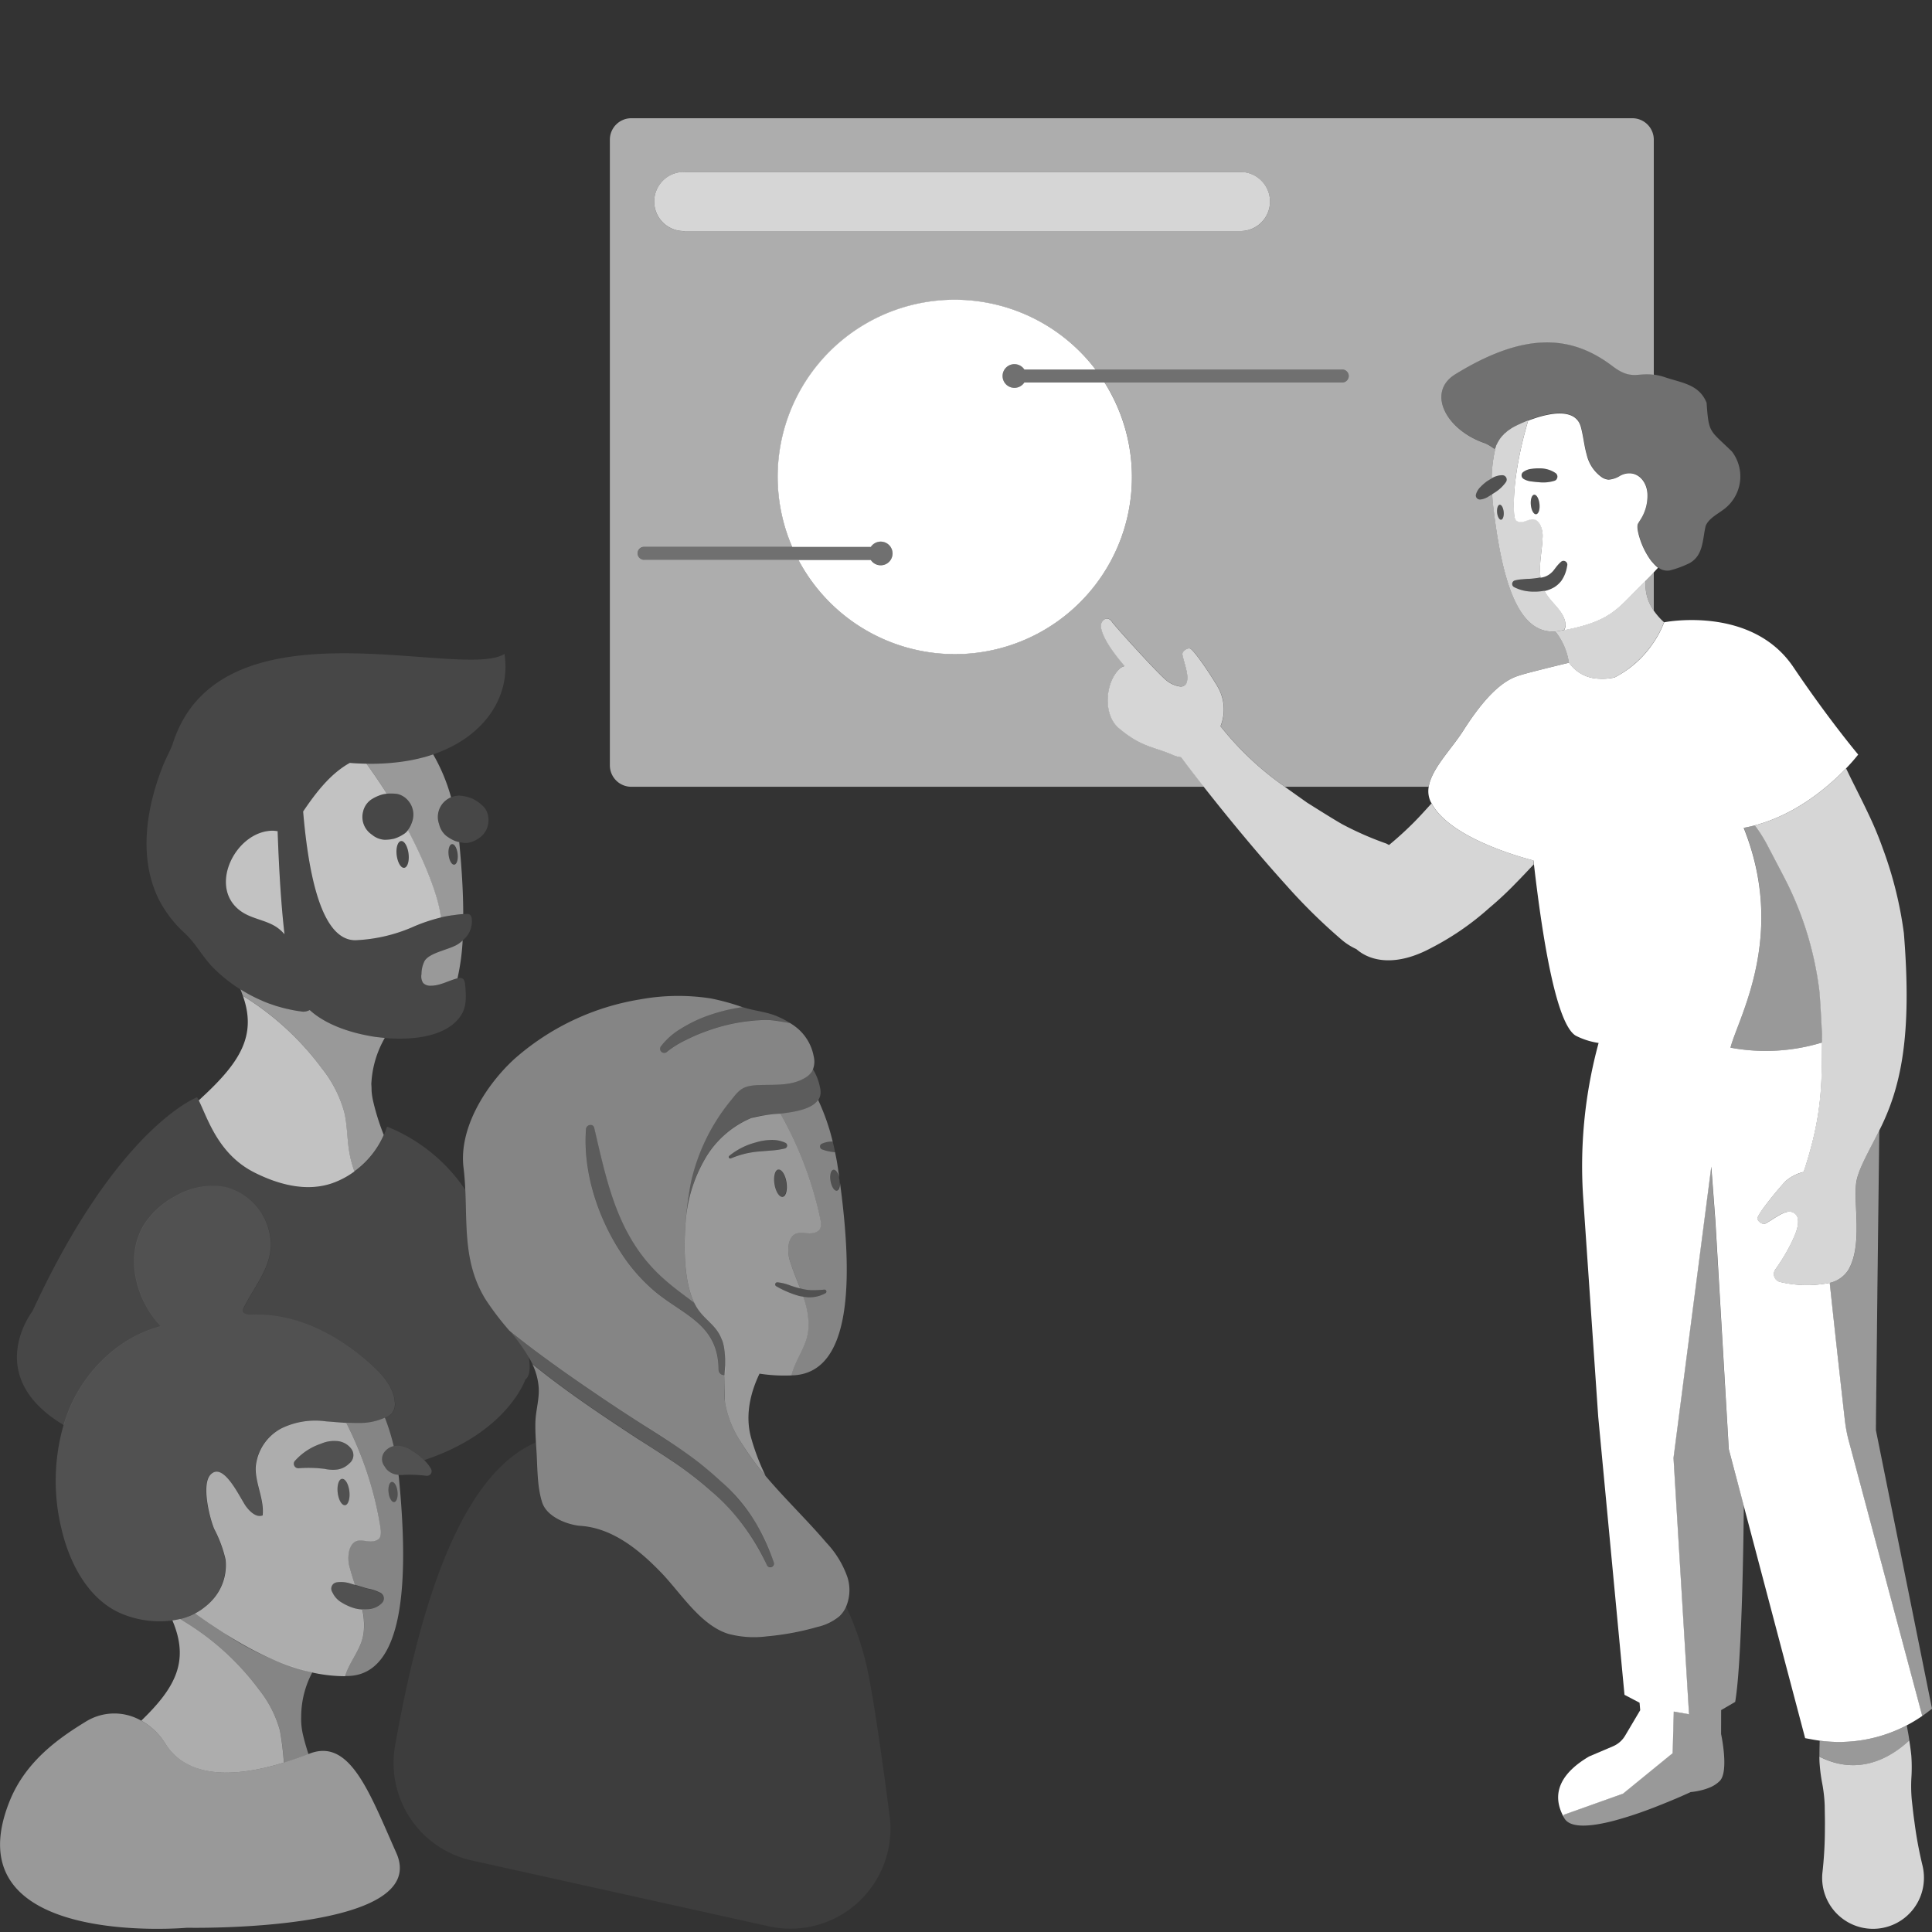 <svg viewBox="0 0 300 300" xmlns="http://www.w3.org/2000/svg"><rect x="0" y="0" width="300" height="300" fill="#333333" stroke="none"/><g fill="#fff"><path d="m 54.32 118.46 c .89 .08 1.75 .11 2.6 .13 a 29.95 29.95 0 0 0 10.34 -1.45 c .04 -.01 .08 -.03 .12 -.04 8.06 -2.81 11.97 -9.15 10.95 -15.56 -6.61 4.21 -44.34 -9.17 -51.56 14.11 -.44 1.1 -1.03 2.15 -1.47 3.26 -2.58 6.5 -3.86 14.33 -.6 20.83 a 18.68 18.68 0 0 0 4.06 5.23 c 1.69 1.59 2.7 3.63 4.36 5.31 a 23.7 23.7 0 0 0 4.22 3.36 l .01 .01 a 23.23 23.23 0 0 0 9.36 3.41 1.99 1.99 0 0 0 1.39 -.21 c 2.46 2.25 6.15 3.44 9.18 4 .74 .14 1.58 .25 2.48 .33 h .01 c 4.24 .37 9.78 -.14 11.91 -3.67 .81 -1.34 .69 -3.03 .55 -4.59 -.04 -.39 -.12 -.85 -.48 -1.01 a .88 .88 0 0 0 -.54 -.02 c -.05 .01 -.1 .01 -.15 .03 h -.02 c -1.41 .36 -2.73 1.19 -4.19 1.15 a 1.5 1.5 0 0 1 -1.15 -.43 1.88 1.88 0 0 1 -.25 -1.37 4.56 4.56 0 0 1 .48 -2.04 c .82 -1.36 3.92 -1.75 5.24 -2.64 a 5.71 5.71 0 0 0 .66 -.53 c .05 -.05 .1 -.1 .15 -.16 a 3.73 3.73 0 0 0 1.26 -3.35 .83 .83 0 0 0 -.29 -.53 .97 .97 0 0 0 -.61 -.09 c -.09 .01 -.17 .01 -.26 .02 l -.14 .01 a 22.84 22.84 0 0 0 -3.5 .53 27.02 27.02 0 0 0 -3.98 1.31 24.96 24.96 0 0 1 -9.28 2.2 c -4.28 0 -6.98 -6.68 -8.11 -19.99 2.27 -3.37 4.46 -5.98 7.25 -7.55 z m -11.95 10.53 a 6.35 6.35 0 0 1 .69 .07 l .06 -.04 q .35 9.78 1.07 16.05 a 6.4 6.4 0 0 0 -1.21 -1.09 c -1.64 -1.11 -3.77 -1.29 -5.41 -2.38 -5.48 -3.65 -1.02 -12.61 4.8 -12.61 z" opacity=".1"/><path d="m 65.93 149.22 a 4.56 4.56 0 0 0 -.48 2.04 1.88 1.88 0 0 0 .25 1.37 1.5 1.5 0 0 0 1.15 .43 c 1.46 .03 2.78 -.79 4.19 -1.15 a 35.03 35.03 0 0 0 .8 -5.87 5.71 5.71 0 0 1 -.66 .53 c -1.33 .9 -4.43 1.3 -5.25 2.65 z" opacity=".5"/><path d="m 192.74 26.71 h -86.29 a 4.59 4.59 0 1 0 -.14 9.17 q .07 0 .14 0 h 86.3 a 4.59 4.59 0 0 0 .14 -9.17 c -.05 0 -.09 0 -.14 0 z" opacity=".8"/><path d="m 62.29 130.6 c -.51 .06 -.81 1.04 -.68 2.18 s .65 2.03 1.16 1.97 .81 -1.04 .68 -2.18 -.66 -2.03 -1.16 -1.97 z" opacity=".1"/><path d="m 68.36 141.77 c -.48 -2.98 -2.33 -7.76 -5.01 -12.86 -.02 .02 -.03 .04 -.05 .06 a 2.19 2.19 0 0 1 -.67 .59 5.64 5.64 0 0 1 -1.39 .66 6.26 6.26 0 0 1 -1.51 .18 3.32 3.32 0 0 1 -1.91 -.74 l -.19 -.14 a 3.29 3.29 0 0 1 -1.25 -3.49 3.11 3.11 0 0 1 1.3 -1.9 6.37 6.37 0 0 1 1.76 -.78 4.33 4.33 0 0 1 .63 -.1 c -1 -1.59 -2.06 -3.15 -3.16 -4.66 h .01 c -.85 -.02 -1.71 -.05 -2.6 -.13 -2.8 1.56 -4.98 4.18 -7.25 7.55 1.13 13.31 3.83 19.99 8.11 19.99 a 24.96 24.96 0 0 0 9.29 -2.22 27.02 27.02 0 0 1 3.98 -1.31 c -.02 -.26 -.06 -.51 -.09 -.7 z m -5.6 -7.02 c -.51 .06 -1.02 -.83 -1.16 -1.97 s .17 -2.12 .68 -2.18 1.02 .83 1.16 1.97 -.17 2.13 -.67 2.18 z" opacity=".7"/><path d="m 75.55 125.95 a 2.47 2.47 0 0 0 -.62 -.84 5.87 5.87 0 0 0 -1.59 -1.1 6.42 6.42 0 0 0 -1.87 -.46 3.04 3.04 0 0 0 -1.42 .26 3.61 3.61 0 0 0 -.77 .45 3.29 3.29 0 0 0 -1.15 3.53 l .06 .22 a 3.32 3.32 0 0 0 1.05 1.76 6.24 6.24 0 0 0 1.3 .78 3.99 3.99 0 0 0 .76 .22 c .24 .05 .48 .08 .73 .11 a 2.19 2.19 0 0 0 .89 -.06 3.79 3.79 0 0 0 1.18 -.5 l .17 -.1 a 3.32 3.32 0 0 0 1.58 -2.93 3.15 3.15 0 0 0 -.3 -1.34 z" opacity=".1"/><path d="m 43.06 129.06 a 6.35 6.35 0 0 0 -.69 -.07 c -5.82 0 -10.28 8.96 -4.81 12.61 1.65 1.1 3.77 1.28 5.41 2.38 a 6.4 6.4 0 0 1 1.21 1.09 q -.73 -6.27 -1.07 -16.05 z" opacity=".7"/><path d="m 61.3 217.74 c -.17 -2.31 -1.85 -4.21 -3.56 -5.77 -5.1 -4.66 -11.72 -8.15 -18.62 -7.81 -.59 .03 -1.4 -.11 -1.4 -.69 a 1.06 1.06 0 0 1 .15 -.46 c 2.23 -4.39 5.55 -7.62 3.57 -12.95 a 9.2 9.2 0 0 0 -6.58 -5.78 11.38 11.38 0 0 0 -7.62 1.45 12.9 12.9 0 0 0 -4.88 4.44 c -3 4.88 -1.34 11.6 2.59 15.76 -6.26 1.63 -11.41 6.54 -14.03 12.46 a 25.32 25.32 0 0 0 -1.05 2.89 31.4 31.4 0 0 0 -.32 16.13 c 1.31 5.62 4.42 11.37 9.83 13.36 a 15.27 15.27 0 0 0 7.36 .86 11.97 11.97 0 0 0 1.2 -.23 10.42 10.42 0 0 0 2.3 -.86 c .27 -.14 .54 -.3 .79 -.47 .19 -.12 .37 -.27 .56 -.4 a 9.01 9.01 0 0 0 1.12 -.98 8.03 8.03 0 0 0 2.28 -6.51 19.58 19.58 0 0 0 -1.77 -4.77 c -.69 -1.62 -2.04 -6.93 -.55 -8.45 2.04 -2.08 4.63 3.85 5.53 5.02 .62 .82 1.58 1.7 2.54 1.33 .25 -2.17 -.79 -4.29 -1.02 -6.45 a 7.21 7.21 0 0 1 -.05 -1.08 7.52 7.52 0 0 1 4.04 -6.01 12.03 12.03 0 0 1 6.88 -1.06 c 1.05 .07 2.1 .18 3.15 .25 a 12.15 12.15 0 0 0 6 -.79 .91 .91 0 0 1 .1 -.04 1 1 0 0 0 .13 -.05 2.5 2.5 0 0 0 .97 -.75 2.41 2.41 0 0 0 .36 -1.59 z" opacity=".15"/><path d="m 208.33 57.38 h -49.27 a 1.84 1.84 0 1 0 0 2.01 h 49.28 a 1.01 1.01 0 1 0 0 -2.01 z" opacity=".3"/><path d="m 171.52 59.39 h -12.46 a 1.84 1.84 0 1 1 0 -2.01 h 11.06 a 27.49 27.49 0 0 0 -47.11 27.55 h 12.21 a 1.84 1.84 0 1 1 0 2.02 h -11.24 a 27.49 27.49 0 0 0 48.59 -25.73 q -.49 -.93 -1.05 -1.82 z"/><path d="m 136.76 84.09 a 1.83 1.83 0 0 0 -1.54 .83 h -35.21 a 1.01 1.01 0 0 0 0 2.02 h 35.22 a 1.84 1.84 0 1 0 1.54 -2.85 z" opacity=".3"/><path d="m 243.06 96.66 c -.32 -1.91 -2.23 -3.1 -3.17 -4.79 -.03 -.05 -.04 -.09 -.07 -.14 a 8.64 8.64 0 0 1 -2.38 .11 6.31 6.31 0 0 1 -2.33 -.67 .56 .56 0 0 1 .13 -1.04 l .03 -.01 a 6.26 6.26 0 0 1 1.14 -.17 c .37 -.04 .73 -.06 1.09 -.07 a 13.05 13.05 0 0 0 1.72 -.22 10.64 10.64 0 0 1 -.07 -1.91 c .07 -1.41 .33 -2.8 .38 -4.22 a 3.87 3.87 0 0 0 -.42 -2.18 c -1.1 -1.77 -2.22 .17 -3.52 -.46 -.43 -.21 -.47 -.97 -.49 -1.37 -.21 -4.17 .8 -9.52 2.2 -14.25 -.18 .07 -.36 .14 -.53 .21 l -.04 .02 c -.16 .07 -.31 .13 -.45 .19 l -.12 .06 c -.11 .05 -.22 .1 -.33 .15 -.15 .07 -.29 .14 -.41 .2 -.26 .13 -.5 .26 -.71 .39 -.09 .05 -.15 .11 -.23 .16 -.12 .08 -.25 .16 -.35 .24 -.08 .06 -.15 .12 -.22 .19 s -.18 .14 -.26 .21 -.13 .13 -.19 .2 -.14 .14 -.2 .2 a 2.59 2.59 0 0 0 -.17 .21 c -.06 .07 -.1 .13 -.15 .19 -.06 .08 -.1 .16 -.15 .23 -.03 .05 -.07 .11 -.1 .16 -.05 .09 -.1 .17 -.14 .25 -.02 .05 -.05 .09 -.07 .14 -.06 .12 -.12 .23 -.17 .35 l -.01 .02 a 21.93 21.93 0 0 0 -.67 4.75 v .28 a 3.25 3.25 0 0 1 1.67 -.48 .68 .68 0 0 1 .66 .69 .66 .66 0 0 1 -.09 .33 l -.01 .02 a 5.93 5.93 0 0 1 -1.77 1.66 c -.13 .09 -.26 .17 -.39 .25 .03 .43 .05 .85 .1 1.3 1.3 11.48 3.69 20.46 9.72 20.01 .2 -.02 .41 -.04 .62 -.08 .24 -.04 .46 -.09 .68 -.13 a .73 .73 0 0 0 .11 -.14 1.58 1.58 0 0 0 .13 -1.04 z m -9.97 -15.96 c -.28 .03 -.56 -.47 -.62 -1.11 s .12 -1.18 .4 -1.21 .56 .47 .62 1.11 -.12 1.19 -.4 1.21 z" opacity=".8"/><path d="m 232.86 78.39 c -.28 .03 -.46 .57 -.4 1.21 s .34 1.14 .62 1.11 .46 -.57 .4 -1.21 -.33 -1.14 -.62 -1.11 z" opacity=".15"/><path d="m 256.8 87.55 c -.11 -.12 -.21 -.24 -.32 -.36 l -.01 -.01 q -.15 -.19 -.3 -.4 a 12.14 12.14 0 0 1 -1.54 -3.16 l -.03 -.1 c -.03 -.1 -.06 -.2 -.09 -.31 -.02 -.06 -.03 -.11 -.05 -.16 -.02 -.09 -.04 -.17 -.06 -.25 -.01 -.06 -.03 -.13 -.04 -.19 s -.03 -.14 -.04 -.2 -.02 -.13 -.03 -.19 -.02 -.11 -.02 -.16 -.01 -.13 -.01 -.18 v -.12 c 0 -.06 .01 -.11 .01 -.17 a .27 .27 0 0 1 .01 -.08 .64 .64 0 0 1 .06 -.18 q .14 -.25 .3 -.5 a 6.85 6.85 0 0 0 1.17 -4.22 c -.16 -2.23 -1.99 -3.86 -4.18 -2.77 a 3.93 3.93 0 0 1 -1.85 .64 2.22 2.22 0 0 1 -1.03 -.36 5.9 5.9 0 0 1 -2.37 -3.54 c -.4 -1.4 -.52 -2.86 -.9 -4.26 a 3.23 3.23 0 0 0 -.2 -.55 c -1.08 -2.25 -4.48 -1.67 -7.14 -.76 -.29 .1 -.58 .2 -.85 .31 -1.4 4.73 -2.41 10.08 -2.2 14.25 .02 .4 .06 1.16 .49 1.37 1.3 .63 2.42 -1.3 3.52 .46 a 3.87 3.87 0 0 1 .42 2.18 c -.05 1.41 -.31 2.81 -.38 4.22 a 10.64 10.64 0 0 0 .07 1.91 c .09 -.02 .19 -.03 .27 -.05 a 2.9 2.9 0 0 0 1.44 -.75 c .42 -.35 .72 -1.01 1.47 -1.67 a .59 .59 0 0 1 .97 .57 l -.03 .13 a 5.3 5.3 0 0 1 -.89 2.25 4.19 4.19 0 0 1 -1.11 1 5.48 5.48 0 0 1 -1.32 .54 c -.06 .02 -.13 .02 -.19 .03 l .07 .14 c .94 1.7 2.85 2.88 3.17 4.79 a 1.59 1.59 0 0 1 -.12 1.04 .73 .73 0 0 1 -.11 .14 c 7.01 -1.33 8.24 -3.2 11.53 -6.52 .39 -.39 .77 -.77 1.16 -1.16 q .65 -.65 1.29 -1.33 l .65 -.7 a 4.67 4.67 0 0 1 -.66 -.61 z m -18.27 -7.7 c -.37 .04 -.74 -.61 -.82 -1.45 s .15 -1.55 .52 -1.58 .73 .61 .82 1.45 -.15 1.54 -.52 1.58 z m 3.17 -5.41 a .68 .68 0 0 1 -.28 .2 l -.02 .01 a 5.93 5.93 0 0 1 -2.42 .23 c -.39 -.02 -.78 -.07 -1.18 -.12 a 2.96 2.96 0 0 1 -1.21 -.39 l -.01 -.01 a .64 .64 0 0 1 -.07 -1.05 2.57 2.57 0 0 1 1.26 -.5 7.64 7.64 0 0 1 1.3 -.08 4.3 4.3 0 0 1 2.51 .75 .68 .68 0 0 1 .11 .95 z"/><path d="m 238.24 76.81 c -.37 .04 -.6 .74 -.52 1.58 s .45 1.49 .82 1.45 .6 -.74 .52 -1.58 -.45 -1.48 -.82 -1.45 z" opacity=".15"/><path d="m 239.09 72.74 a 7.74 7.74 0 0 0 -1.3 .08 2.57 2.57 0 0 0 -1.26 .5 .64 .64 0 0 0 .07 1.05 l .01 .01 a 2.96 2.96 0 0 0 1.21 .39 c .39 .05 .79 .09 1.18 .12 a 5.93 5.93 0 0 0 2.42 -.23 l .02 -.01 a .68 .68 0 0 0 .17 -1.15 4.3 4.3 0 0 0 -2.52 -.76 z" opacity=".15"/><path d="m 233.31 73.79 a 3.25 3.25 0 0 0 -1.67 .48 l -.01 .01 c -.26 .14 -.52 .3 -.76 .46 a 7.66 7.66 0 0 0 -.98 .86 2.57 2.57 0 0 0 -.69 1.17 .65 .65 0 0 0 -.02 .23 .64 .64 0 0 0 .71 .55 h .02 a 2.99 2.99 0 0 0 1.2 -.44 c .2 -.12 .39 -.25 .59 -.37 l .02 -.01 c .13 -.08 .27 -.16 .39 -.25 a 5.93 5.93 0 0 0 1.77 -1.66 l .01 -.02 a .66 .66 0 0 0 .09 -.33 .68 .68 0 0 0 -.66 -.69 z" opacity=".15"/><path d="m 243.23 87.25 a .6 .6 0 0 0 -.84 -.05 c -.75 .66 -1.05 1.32 -1.47 1.67 a 2.9 2.9 0 0 1 -1.44 .75 c -.08 .02 -.18 .03 -.27 .05 a 13.05 13.05 0 0 1 -1.72 .22 c -.36 .01 -.72 .03 -1.09 .07 a 6.26 6.26 0 0 0 -1.14 .17 l -.03 .01 a .56 .56 0 0 0 -.13 1.04 6.31 6.31 0 0 0 2.33 .67 8.64 8.64 0 0 0 2.38 -.11 c .06 -.01 .13 -.02 .19 -.03 a 5.5 5.5 0 0 0 1.32 -.54 4.19 4.19 0 0 0 1.11 -1 5.3 5.3 0 0 0 .89 -2.25 l .03 -.13 a .6 .6 0 0 0 -.12 -.54 z" opacity=".15"/><path d="m 298.52 289.66 a 62.26 62.26 0 0 1 -1.25 -6.78 c -.17 -1.13 -.28 -2.27 -.41 -3.4 a 23.58 23.58 0 0 1 -.06 -3.42 25.62 25.62 0 0 0 -.01 -3.43 c -.08 -.79 -.19 -1.59 -.32 -2.38 -2.7 2.52 -7.73 5.68 -13.95 2.52 -.01 -.83 .01 -1.66 .03 -2.48 -.03 1.09 -.06 2.18 -.02 3.27 a 25.41 25.41 0 0 0 .43 3.4 23.39 23.39 0 0 1 .38 3.4 c .01 1.14 .05 2.28 .03 3.42 a 62.18 62.18 0 0 1 -.37 6.88 7.9 7.9 0 1 0 15.69 1.89 8.06 8.06 0 0 0 -.17 -2.89 z" opacity=".8"/><path d="m 296.48 270.25 c -.05 -.34 -.1 -.68 -.16 -1.02 -.08 -.44 -.16 -.88 -.24 -1.32 a 22.65 22.65 0 0 1 -13.52 2.37 c -.02 .83 -.04 1.66 -.03 2.48 6.22 3.18 11.25 .01 13.95 -2.51 z" opacity=".5"/><path d="m 268.63 225.75 l -.2 -.77 -.09 -1.6 -1.64 -27.75 -.36 -6.12 -.63 -8.38 -5.87 45.24 2.41 39.8 -2.37 -.42 -.17 6.46 -7.71 6.29 -9.23 3.29 -.01 .25 c .06 .1 .1 .21 .16 .31 .82 1.39 3.39 1.34 6.41 .68 .55 -.12 1.12 -.26 1.69 -.42 s 1.15 -.33 1.73 -.51 c 1.45 -.45 2.89 -.97 4.2 -1.48 s 2.5 -1 3.44 -1.4 c 1.31 -.56 2.14 -.95 2.14 -.95 a 9.82 9.82 0 0 0 1.05 -.15 c .21 -.04 .43 -.09 .67 -.15 a 8.89 8.89 0 0 0 1.12 -.36 4.79 4.79 0 0 0 1.69 -1.08 c 1.44 -1.52 .19 -7.27 .19 -7.27 l .01 -3.72 2.18 -1.27 c .21 -1.26 .4 -3.06 .55 -5.24 .04 -.55 .08 -1.11 .11 -1.7 .18 -2.95 .32 -6.42 .43 -10.08 .04 -1.47 .08 -2.96 .11 -4.47 .07 -3.01 .11 -6.06 .14 -8.98 z" opacity=".5"/><path d="m 25.68 270.76 c 2.18 3.48 7.16 6.4 18.4 2.93 a 47.71 47.71 0 0 0 -.61 -4.97 17.66 17.66 0 0 0 -3.24 -6.34 40.76 40.76 0 0 0 -11.1 -10.27 c -.38 -.24 -.77 -.48 -1.15 -.72 a 11.97 11.97 0 0 1 -1.21 .23 c 2.66 6.26 .55 10.37 -4.83 15.56 a 10.32 10.32 0 0 1 3.74 3.58 z" opacity=".6"/><path d="m 47.05 269.39 a 10.84 10.84 0 0 1 -.28 -2.9 14.62 14.62 0 0 1 1.72 -6.79 42.87 42.87 0 0 1 -13.51 -5.99 c -.06 -.04 -.12 -.08 -.17 -.11 -.72 -.45 -1.43 -.92 -2.15 -1.41 q -1.18 -.8 -2.37 -1.65 a 10.42 10.42 0 0 1 -2.3 .86 c .38 .24 .77 .48 1.15 .72 a 40.76 40.76 0 0 1 11.1 10.27 17.66 17.66 0 0 1 3.24 6.34 47.71 47.71 0 0 1 .61 4.97 c 1.2 -.37 2.46 -.8 3.81 -1.32 -.31 -.95 -.6 -1.93 -.85 -2.99 z" opacity=".4"/><path d="m 61.54 287.72 c -4.16 -9.34 -7.2 -17.88 -13.49 -15.41 -.06 .02 -.1 .04 -.16 .06 -1.35 .52 -2.61 .95 -3.81 1.32 -11.23 3.47 -16.21 .54 -18.4 -2.93 a 10.31 10.31 0 0 0 -3.74 -3.57 8.39 8.39 0 0 0 -8.58 .12 c -3.95 2.42 -9.26 5.99 -11.82 12.26 -9.39 23.1 27.51 19.77 27.51 19.77 s 38.01 .79 32.49 -11.62 z" opacity=".5"/><path d="m 291.29 222.08 v -.51 c 0 -.16 0 -.33 .01 -.54 v -.7 c .01 -.87 .02 -2.04 .04 -3.45 v -.36 c 0 -.2 0 -.4 .01 -.61 .01 -.66 .02 -1.36 .02 -2.09 .02 -1.52 .04 -3.21 .06 -5 .01 -.57 .01 -1.16 .02 -1.76 q .01 -.6 .01 -1.21 .02 -1.33 .03 -2.72 .02 -1.41 .03 -2.85 v -.02 c .02 -1.29 .03 -2.6 .05 -3.91 .01 -1.15 .03 -2.31 .04 -3.46 v -.1 q .02 -1.61 .04 -3.22 0 -.43 .01 -.86 c .06 -4.77 .11 -9.35 .16 -13.2 -1.72 3.41 -3.19 5.93 -3.54 7.91 -.57 3.22 1.05 9.83 -1.27 13.79 a 4.62 4.62 0 0 1 -2.9 2 c 1.03 9.74 2.36 21.43 2.36 21.43 a 22.71 22.71 0 0 0 .61 3.16 l 11.4 42.66 c .52 -.36 1.03 -.74 1.52 -1.14 z" opacity=".5"/><path d="m 268.71 162.68 a 29.94 29.94 0 0 0 14.22 -.8 l .01 -1.21 s -.02 -.34 -.04 -.88 c -.08 -1.65 -.27 -5.16 -.39 -6.14 a 52.65 52.65 0 0 0 -1.54 -7.58 50.9 50.9 0 0 0 -2.6 -7.16 c -.51 -1.16 -1.09 -2.28 -1.67 -3.4 l -2.2 -4.2 a 22.68 22.68 0 0 0 -1.99 -3.16 c -.57 .15 -1.14 .29 -1.73 .39 6.7 16.78 -.91 29.56 -2.07 34.14 z" opacity=".5"/><path d="m 291.83 175.51 c 3.35 -6.64 5.1 -14.65 3.8 -30.63 a 60.69 60.69 0 0 0 -3.29 -13.19 54.32 54.32 0 0 0 -2.23 -5.34 c -.72 -1.53 -1.41 -2.89 -2.13 -4.34 -.44 -.87 -.88 -1.77 -1.32 -2.7 -2.56 2.67 -7.59 7.11 -14.17 8.85 a 22.68 22.68 0 0 1 1.99 3.16 l 2.2 4.2 c .58 1.12 1.16 2.24 1.67 3.4 a 51.03 51.03 0 0 1 2.6 7.16 52.62 52.62 0 0 1 1.54 7.58 c .12 .98 .31 4.48 .39 6.14 .03 .53 .04 .88 .04 .88 l -.01 1.21 c -.04 6.36 .05 11.33 -2.86 20.1 a 6.64 6.64 0 0 0 -2.81 1.43 c -.91 .96 -3.87 4.47 -4.33 5.63 -.19 .48 .74 1.21 1.19 .96 1.17 -.63 2.49 -1.73 3.58 -1.85 a 1.32 1.32 0 0 1 1.46 1.05 c .22 1.13 -.35 2.43 -.99 3.78 a 30.19 30.19 0 0 1 -2.49 4.14 1.25 1.25 0 0 0 .78 1.95 18.15 18.15 0 0 0 7.66 .13 4.63 4.63 0 0 0 2.9 -2 c 2.32 -3.96 .7 -10.57 1.27 -13.79 .37 -1.98 1.84 -4.5 3.56 -7.91 z" opacity=".8"/><path d="m 238.1 133.61 c -2.45 -.63 -13.06 -3.64 -15.81 -8.86 l -.68 .75 c -.82 .9 -1.65 1.81 -2.53 2.66 q -1.62 1.59 -3.39 3.05 l -.42 -.22 a 49.74 49.74 0 0 1 -6.69 -2.92 c -1.09 -.57 -5.65 -3.46 -5.65 -3.46 l -.93 -.66 c -.86 -.61 -1.68 -1.19 -2.49 -1.78 a 47 47 0 0 1 -9.99 -9.4 6.99 6.99 0 0 0 -.42 -6.09 c -.66 -1.17 -3.2 -5.11 -4.19 -5.91 -.41 -.33 -1.4 .36 -1.3 .88 .26 1.33 .94 2.95 .73 4.05 a .96 .96 0 0 1 -1.01 .91 .99 .99 0 0 1 -.2 -.03 4.22 4.22 0 0 1 -1.99 -.91 c -1.33 -1.05 -7.92 -8.31 -8.47 -9.11 -.78 -1.12 -1.79 -.13 -1.72 .7 .14 1.59 1.85 4.04 3.68 6.17 a 2.03 2.03 0 0 0 -.7 .34 c -2.33 2.09 -2.71 7.19 -.2 9.3 3.58 3.01 5.32 2.82 8.5 4.21 a 3.98 3.98 0 0 0 1.18 .31 c .79 1.08 2.01 2.68 3.51 4.59 3.36 4.28 8.13 10.11 12.69 15.15 a 88.3 88.3 0 0 0 8.81 8.67 9.7 9.7 0 0 0 2.2 1.38 c 2.36 2.07 6.39 2.58 11.44 -.09 a 42.9 42.9 0 0 0 9.21 -6.32 52.98 52.98 0 0 0 4.1 -3.83 c .99 -1 1.87 -1.95 2.79 -2.92 -.02 -.21 -.04 -.41 -.06 -.61 z" opacity=".8"/><path d="m 287.09 223.79 a 22.71 22.71 0 0 1 -.61 -3.16 s -1.33 -11.69 -2.36 -21.43 a 18.15 18.15 0 0 1 -7.66 -.13 1.25 1.25 0 0 1 -.78 -1.95 30.19 30.19 0 0 0 2.49 -4.14 c .64 -1.35 1.21 -2.65 .99 -3.78 a 1.32 1.32 0 0 0 -1.46 -1.05 c -1.09 .13 -2.41 1.23 -3.58 1.85 -.46 .24 -1.39 -.48 -1.19 -.96 .46 -1.16 3.42 -4.67 4.33 -5.63 a 6.64 6.64 0 0 1 2.81 -1.43 c 2.91 -8.77 2.82 -13.74 2.86 -20.1 a 29.94 29.94 0 0 1 -14.22 .8 c 1.16 -4.58 8.77 -17.36 2.05 -34.13 .59 -.11 1.17 -.24 1.73 -.39 6.57 -1.74 11.6 -6.18 14.17 -8.85 a 27.68 27.68 0 0 0 1.88 -2.14 s -4.58 -5.44 -10.07 -13.59 c -6.4 -9.49 -19.62 -7.04 -20.06 -6.95 h -.01 a 14.43 14.43 0 0 1 -1.59 3.07 16.09 16.09 0 0 1 -6.11 5.5 8.99 8.99 0 0 1 -2.52 .18 5.8 5.8 0 0 1 -4.54 -2.47 c -.05 .01 -6.94 1.66 -7.9 2.04 -2.22 .7 -4.96 2.89 -8.53 8.51 -1.83 2.88 -4.9 5.87 -5.36 8.71 a 3.87 3.87 0 0 0 .27 2.25 c .05 .12 .13 .22 .19 .34 2.75 5.22 13.36 8.23 15.81 8.86 .02 .2 .05 .4 .07 .6 1.45 12.57 3.58 24.81 6.47 26.59 a 11.4 11.4 0 0 0 3.57 1.14 l -.2 .75 a 72.71 72.71 0 0 0 -2.19 23.33 l 2.33 33.96 4.08 43.18 2.34 1.23 .1 1.16 -2.34 3.95 a 4.01 4.01 0 0 1 -1.88 1.65 l -3.71 1.58 c -4.05 2.38 -6.2 5.58 -3.82 9.63 -.06 -.11 -.11 -.21 -.16 -.31 l .01 -.25 9.23 -3.29 7.71 -6.29 .17 -6.46 2.37 .42 -2.41 -39.8 5.87 -45.24 .63 8.38 .36 6.12 1.63 27.75 .09 1.6 .2 .77 2.13 8.06 9.53 36.07 1.14 .21 a 22.65 22.65 0 0 0 17.05 -3.66 z"/><path d="m 268.94 70.12 c -3.48 -3.4 -3.6 -2.76 -3.94 -7.57 -1.13 -2.84 -3.78 -3.08 -6.34 -3.93 a 9.4 9.4 0 0 0 -1.86 -.45 c -2.61 -.35 -3.51 .86 -6.38 -1.32 -6.28 -4.77 -13.46 -5.52 -24.43 1.23 -4.52 2.78 -1.51 8.69 4.66 10.75 a 8.1 8.1 0 0 1 1.42 .87 c .07 -.15 .15 -.29 .22 -.44 l .02 -.03 .01 -.02 c .06 -.11 .11 -.23 .17 -.35 .02 -.04 .05 -.09 .07 -.14 .05 -.09 .09 -.17 .14 -.25 .03 -.05 .07 -.11 .1 -.16 .05 -.08 .1 -.16 .15 -.23 .04 -.06 .1 -.12 .15 -.19 a 2.1 2.1 0 0 1 .17 -.21 c .07 -.07 .13 -.14 .2 -.2 s .12 -.13 .19 -.2 .17 -.14 .26 -.21 .14 -.12 .22 -.19 c .11 -.08 .23 -.16 .35 -.24 .08 -.05 .15 -.11 .23 -.16 .22 -.13 .45 -.26 .71 -.39 .12 -.06 .26 -.13 .41 -.2 .1 -.05 .21 -.1 .33 -.15 l .12 -.06 c .14 -.06 .29 -.13 .45 -.19 l .04 -.02 a 20.74 20.74 0 0 1 2.81 -.95 c .08 -.02 .16 -.04 .25 -.06 .13 -.03 .25 -.06 .38 -.09 q .3 -.06 .59 -.11 c .08 -.01 .16 -.02 .25 -.03 .16 -.02 .32 -.04 .48 -.05 .07 -.01 .13 -.01 .2 -.02 q .33 -.02 .64 -.01 c .05 0 .09 .01 .13 .01 a 5.37 5.37 0 0 1 .54 .05 c .04 .01 .08 .01 .12 .02 a 3.95 3.95 0 0 1 .58 .15 c .03 .01 .06 .03 .09 .04 a 2.85 2.85 0 0 1 .45 .22 l .1 .06 a 2.52 2.52 0 0 1 .43 .35 c .02 .02 .04 .05 .07 .08 a 2.59 2.59 0 0 1 .29 .4 c .02 .04 .05 .08 .07 .12 s .03 .05 .05 .08 a 3.23 3.23 0 0 1 .2 .55 c .38 1.4 .51 2.87 .9 4.26 a 5.9 5.9 0 0 0 2.37 3.54 2.22 2.22 0 0 0 1.03 .36 3.93 3.93 0 0 0 1.85 -.64 c 2.19 -1.08 4.02 .55 4.18 2.77 a 6.85 6.85 0 0 1 -1.17 4.22 q -.16 .25 -.3 .5 a .64 .64 0 0 0 -.06 .18 .29 .29 0 0 1 -.01 .08 c -.01 .06 -.01 .11 -.01 .17 v .13 a 1.04 1.04 0 0 0 .01 .18 c .01 .06 .01 .11 .02 .16 s .02 .13 .03 .19 .02 .14 .04 .21 l .04 .19 c .01 .05 .02 .1 .04 .14 s .02 .07 .03 .11 c .01 .05 .03 .11 .05 .16 s .04 .12 .05 .18 c .01 .04 .02 .08 .04 .13 s .02 .06 .03 .1 c .08 .26 .18 .52 .28 .79 .1 .25 .21 .5 .33 .75 .02 .04 .03 .07 .05 .11 .12 .24 .24 .48 .37 .71 a 1.15 1.15 0 0 0 .06 .1 c .14 .24 .28 .47 .44 .69 .1 .14 .2 .27 .3 .4 l .01 .01 c .1 .13 .21 .25 .32 .36 a 4.72 4.72 0 0 0 .65 .58 2.27 2.27 0 0 0 1.8 .48 15.65 15.65 0 0 0 3.07 -1.13 c 2.23 -1.23 2.01 -3.81 2.53 -5.83 .54 -1.21 1.94 -1.83 3.01 -2.69 a 6.38 6.38 0 0 0 1.06 -8.81 z" opacity=".3"/><path d="m 256.8 94.82 v -5.99 q -.64 .68 -1.29 1.33 a 8.16 8.16 0 0 0 .23 2.42 7.05 7.05 0 0 0 1.06 2.24 z" opacity=".6"/><path d="m 231.81 78.04 c -.05 -.44 -.09 -.87 -.12 -1.29 -.2 .12 -.39 .25 -.59 .37 a 2.99 2.99 0 0 1 -1.2 .44 h -.02 a .64 .64 0 0 1 -.71 -.55 .65 .65 0 0 1 .02 -.23 2.57 2.57 0 0 1 .7 -1.17 7.66 7.66 0 0 1 .98 -.86 c .25 -.16 .5 -.32 .76 -.46 a 22.24 22.24 0 0 1 .66 -5.01 c -.07 .15 -.14 .3 -.22 .44 a 8.1 8.1 0 0 0 -1.42 -.87 c -6.17 -2.06 -9.18 -7.98 -4.66 -10.75 10.97 -6.75 18.15 -6 24.43 -1.23 2.87 2.18 3.77 .97 6.38 1.32 v -36.5 a 3.33 3.33 0 0 0 -3.33 -3.33 h -155.44 a 3.33 3.33 0 0 0 -3.33 3.32 v 97.16 a 3.33 3.33 0 0 0 3.33 3.33 h 88.91 c -1.5 -1.91 -2.72 -3.52 -3.51 -4.59 a 3.98 3.98 0 0 1 -1.18 -.31 c -3.18 -1.39 -4.92 -1.2 -8.5 -4.21 -2.51 -2.11 -2.13 -7.21 .2 -9.3 a 2.03 2.03 0 0 1 .7 -.34 c -1.82 -2.13 -3.54 -4.59 -3.68 -6.17 -.07 -.83 .94 -1.82 1.72 -.7 .55 .8 7.14 8.06 8.47 9.11 a 4.22 4.22 0 0 0 1.99 .91 .96 .96 0 0 0 1.18 -.67 1 1 0 0 0 .03 -.2 c .2 -1.1 -.48 -2.72 -.73 -4.05 -.1 -.52 .88 -1.21 1.3 -.88 .99 .8 3.53 4.73 4.19 5.91 a 6.99 6.99 0 0 1 .42 6.09 47 47 0 0 0 9.99 9.4 h 22.31 c .46 -2.84 3.53 -5.83 5.36 -8.71 3.58 -5.63 6.32 -7.81 8.53 -8.51 .96 -.38 7.85 -2.03 7.9 -2.04 a 10.24 10.24 0 0 0 -2.1 -4.86 c -6.03 .45 -8.42 -8.53 -9.72 -20.01 z m -125.36 -51.33 h 86.3 a 4.59 4.59 0 0 1 .14 9.17 c -.05 0 -.09 0 -.14 0 h -86.3 a 4.59 4.59 0 1 1 -.14 -9.17 q .07 -.01 .14 0 z m 101.88 32.68 h -36.81 a 27.49 27.49 0 1 1 -46.49 29.36 q -.56 -.89 -1.05 -1.82 h -23.97 a 1.01 1.01 0 0 1 0 -2.02 h 23 a 27.49 27.49 0 0 1 47.11 -27.53 h 38.21 a 1.01 1.01 0 1 1 0 2.01 z" opacity=".6"/><path d="m 256.8 94.82 a 7.05 7.05 0 0 1 -1.06 -2.24 8.16 8.16 0 0 1 -.23 -2.42 c -.38 .38 -.77 .77 -1.16 1.16 -3.39 3.43 -4.58 5.31 -12.21 6.65 -.21 .04 -.42 .06 -.62 .08 a 10.24 10.24 0 0 1 2.1 4.86 5.8 5.8 0 0 0 4.54 2.47 8.99 8.99 0 0 0 2.52 -.18 q .56 -.28 1.06 -.59 c .11 -.07 .22 -.14 .33 -.22 .22 -.14 .44 -.28 .64 -.43 .12 -.09 .22 -.17 .34 -.26 .18 -.14 .37 -.28 .54 -.42 .1 -.09 .19 -.17 .29 -.26 .17 -.15 .35 -.3 .5 -.45 .08 -.08 .15 -.15 .23 -.23 .17 -.16 .33 -.33 .49 -.49 .06 -.06 .11 -.13 .17 -.19 .16 -.18 .32 -.36 .47 -.54 .04 -.04 .07 -.09 .1 -.13 .16 -.2 .32 -.4 .46 -.59 l .05 -.07 c .16 -.21 .31 -.43 .44 -.63 a 14.43 14.43 0 0 0 1.59 -3.07 h .02 a 10.56 10.56 0 0 1 -1.6 -1.81 z" opacity=".8"/><path d="m 53.46 172.71 a 19.05 19.05 0 0 0 -3.49 -6.83 43.94 43.94 0 0 0 -11.96 -11.06 c -.09 -.06 -.19 -.12 -.28 -.18 -.03 -.1 -.08 -.2 -.12 -.3 2.38 6.35 -.27 10.55 -6.32 16.13 -.14 .14 -.28 .27 -.43 .4 1.36 2.7 2.97 8.32 8.61 11.18 3.78 1.91 8.12 3.06 12.12 1.68 a 13.22 13.22 0 0 0 3.45 -1.83 17.52 17.52 0 0 1 -.86 -3.36 c -.29 -1.93 -.27 -3.92 -.72 -5.83 z" opacity=".7"/><path d="m 57.72 169.63 c -.03 -.25 -.02 -.5 -.03 -.75 -.01 -.22 -.03 -.44 -.03 -.65 0 -.09 .02 -.18 .02 -.26 a 15.78 15.78 0 0 1 2.07 -6.8 c -.45 -.04 -.89 -.09 -1.3 -.14 s -.81 -.12 -1.18 -.19 c -3.04 -.56 -6.72 -1.75 -9.18 -4 a 1.99 1.99 0 0 1 -1.39 .21 q -.62 -.08 -1.24 -.2 c -.26 -.05 -.52 -.11 -.78 -.17 -.15 -.03 -.3 -.06 -.45 -.1 -.36 -.09 -.71 -.19 -1.06 -.29 -.05 -.02 -.1 -.03 -.15 -.04 -.33 -.1 -.66 -.22 -.98 -.33 -.07 -.03 -.14 -.05 -.21 -.07 q -.58 -.21 -1.15 -.46 l -.01 -.01 a 23.87 23.87 0 0 1 -3.33 -1.75 c .1 .24 .18 .46 .26 .69 l .12 .3 c .1 .06 .19 .12 .28 .18 a 43.94 43.94 0 0 1 11.96 11.06 19.05 19.05 0 0 1 3.49 6.83 c .45 1.91 .43 3.9 .72 5.83 a 17.52 17.52 0 0 0 .86 3.36 13.81 13.81 0 0 0 4.53 -5.58 c .01 -.02 .02 -.04 .03 -.07 a 35.86 35.86 0 0 1 -1.64 -5.2 10.71 10.71 0 0 1 -.23 -1.4 z" opacity=".5"/><path d="m 71.31 130.76 a 3.99 3.99 0 0 1 -.76 -.22 6.24 6.24 0 0 1 -1.3 -.78 3.32 3.32 0 0 1 -1.06 -1.76 l -.07 -.22 a 3.29 3.29 0 0 1 1.15 -3.53 3.61 3.61 0 0 1 .77 -.45 28.46 28.46 0 0 0 -2.78 -6.66 c -.4 .14 -.82 .27 -1.24 .39 -.17 .05 -.34 .09 -.51 .13 -.25 .07 -.51 .13 -.77 .19 -.23 .05 -.46 .1 -.7 .15 q -.29 .06 -.59 .11 c -.29 .05 -.58 .1 -.88 .14 -.11 .02 -.23 .03 -.34 .05 a 34.05 34.05 0 0 1 -5.31 .29 h -.01 c 1.11 1.5 2.17 3.07 3.16 4.66 a 7.06 7.06 0 0 1 1.3 0 2.48 2.48 0 0 1 1.01 .28 3.14 3.14 0 0 1 1.06 .86 3.32 3.32 0 0 1 .54 3.28 l -.07 .19 a 3.89 3.89 0 0 1 -.58 1.05 c 2.68 5.1 4.53 9.87 5.01 12.86 .03 .19 .07 .44 .09 .7 .27 -.07 .55 -.13 .82 -.18 q .41 -.08 .83 -.14 c .05 -.01 .11 -.02 .17 -.02 .24 -.03 .47 -.07 .72 -.1 .31 -.04 .63 -.07 .96 -.09 0 -3.43 -.24 -7.21 -.62 -11.18 z m -.77 3.5 c -.39 .05 -.78 -.63 -.88 -1.51 s .13 -1.62 .52 -1.67 .78 .63 .88 1.51 -.13 1.63 -.52 1.67 z" opacity=".5"/><path d="m 70.17 131.09 c -.39 .04 -.62 .79 -.52 1.67 s .5 1.55 .88 1.51 .62 -.79 .52 -1.67 -.49 -1.56 -.88 -1.51 z" opacity=".1"/><path d="m 63.46 124.4 a 3.14 3.14 0 0 0 -1.06 -.86 2.48 2.48 0 0 0 -1.01 -.28 7.51 7.51 0 0 0 -.93 -.02 l -.01 -.01 -.37 .03 a 4.33 4.33 0 0 0 -.63 .1 6.37 6.37 0 0 0 -1.76 .78 3.11 3.11 0 0 0 -1.3 1.9 3.29 3.29 0 0 0 1.25 3.49 l .19 .14 a 3.32 3.32 0 0 0 1.91 .74 6.26 6.26 0 0 0 1.51 -.18 5.64 5.64 0 0 0 1.39 -.66 2.19 2.19 0 0 0 .67 -.59 c .02 -.02 .03 -.04 .05 -.06 .05 -.06 .1 -.13 .15 -.2 a 4.11 4.11 0 0 0 .43 -.85 l .07 -.19 a 3.31 3.31 0 0 0 -.55 -3.28 z" opacity=".1"/><path d="m 66.93 228.08 a 6.13 6.13 0 0 0 -1.08 -1.37 10.74 10.74 0 0 0 -1.99 -1.52 4.01 4.01 0 0 0 -2 -.68 2.87 2.87 0 0 0 -.73 .07 2.44 2.44 0 0 0 -1.36 .81 1.81 1.81 0 0 0 -.13 2.25 l .1 .14 a 4.17 4.17 0 0 0 .34 .41 2.34 2.34 0 0 0 1.16 .74 3.17 3.17 0 0 0 .64 .1 4.52 4.52 0 0 0 .89 -.02 20.69 20.69 0 0 1 3.42 .15 h .04 a .72 .72 0 0 0 .7 -1.07 z" opacity=".15"/><path d="m 52.24 223.76 a 5.11 5.11 0 0 0 -2.4 .42 9.43 9.43 0 0 0 -4.07 2.69 .7 .7 0 0 0 .58 1.13 h .07 a 19.5 19.5 0 0 1 3.98 .11 6.07 6.07 0 0 0 1.83 .12 3.25 3.25 0 0 0 1.92 -.88 l .16 -.14 a 1.63 1.63 0 0 0 .24 -2.21 3.03 3.03 0 0 0 -2.31 -1.24 z" opacity=".15"/><path d="m 59.05 237.02 a 54.08 54.08 0 0 0 -2.05 -8.35 55.71 55.71 0 0 0 -3.22 -7.72 c -.62 -.04 -1.24 -.09 -1.86 -.14 -.43 -.04 -.86 -.07 -1.29 -.1 a 12.03 12.03 0 0 0 -6.88 1.06 7.52 7.52 0 0 0 -4.04 6.01 c -.11 2.55 1.35 5 1.07 7.53 -.96 .37 -1.91 -.51 -2.54 -1.33 -.9 -1.17 -3.49 -7.1 -5.53 -5.02 -1.49 1.52 -.14 6.83 .55 8.45 a 19.58 19.58 0 0 1 1.77 4.77 8.03 8.03 0 0 1 -2.28 6.51 9.01 9.01 0 0 1 -1.12 .98 c -.18 .14 -.36 .28 -.56 .4 -.26 .17 -.52 .33 -.79 .47 6.35 4.55 12.32 7.89 18.21 9.16 .09 .02 .18 .05 .28 .07 a 23.77 23.77 0 0 0 4.83 .51 c .54 -1.92 2.02 -3.66 2.62 -5.63 a 7.33 7.33 0 0 0 .28 -1.52 11.03 11.03 0 0 0 -.25 -3.21 5.62 5.62 0 0 1 -1.29 -.21 8.16 8.16 0 0 1 -1.91 -.87 3.51 3.51 0 0 1 -1.28 -1.27 l -.22 -.42 a .99 .99 0 0 1 .42 -1.34 1.03 1.03 0 0 1 .3 -.1 4.71 4.71 0 0 1 2.13 .18 l .73 .22 c -.28 -.84 -.56 -1.69 -.78 -2.55 a 5.2 5.2 0 0 1 -.07 -2.99 c .95 -2.64 2.98 -.41 4.51 -1.6 .5 -.4 .34 -1.42 .26 -1.95 z m -13.28 -10.15 a 9.43 9.43 0 0 1 4.07 -2.69 5.11 5.11 0 0 1 2.4 -.42 3.03 3.03 0 0 1 2.31 1.22 1.63 1.63 0 0 1 -.24 2.21 l -.16 .14 a 3.25 3.25 0 0 1 -1.92 .88 6.07 6.07 0 0 1 -1.83 -.12 19.47 19.47 0 0 0 -3.98 -.1 h -.07 a .7 .7 0 0 1 -.58 -1.13 z m 7.81 6.85 c -.5 .06 -1.01 -.81 -1.14 -1.94 s .17 -2.09 .67 -2.14 1.01 .81 1.14 1.94 -.18 2.09 -.67 2.15 z" opacity=".6"/><path d="m 53.11 229.65 c -.5 .06 -.8 1.02 -.67 2.14 s .64 1.99 1.14 1.94 .8 -1.02 .67 -2.14 -.65 -2 -1.14 -1.94 z" opacity=".15"/><path d="m 61.94 229.44 c -.02 -.15 -.04 -.28 -.06 -.43 a 3.17 3.17 0 0 1 -.64 -.1 2.57 2.57 0 0 1 -1.49 -1.15 l -.1 -.14 a 1.81 1.81 0 0 1 .13 -2.25 2.44 2.44 0 0 1 1.36 -.81 32.07 32.07 0 0 0 -1.37 -4.42 10.22 10.22 0 0 1 -4.26 .84 q -.55 .01 -1.1 -.02 -.32 -.01 -.64 -.03 .48 .93 .92 1.89 a 55.44 55.44 0 0 1 2.3 5.83 54.08 54.08 0 0 1 2.05 8.35 c .09 .53 .25 1.55 -.26 1.95 -1.53 1.2 -3.56 -1.04 -4.51 1.6 a 5.2 5.2 0 0 0 .07 2.99 c .22 .86 .49 1.71 .78 2.55 l .82 .24 c .47 .13 .91 .3 1.37 .38 a 6.26 6.26 0 0 1 1.55 .52 l .16 .07 a 1.01 1.01 0 0 1 .48 1.35 1.04 1.04 0 0 1 -.15 .23 3.13 3.13 0 0 1 -2.1 1 6.93 6.93 0 0 1 -.99 .01 11.03 11.03 0 0 1 .25 3.21 7.33 7.33 0 0 1 -.28 1.52 c -.6 1.98 -2.08 3.71 -2.62 5.63 h .34 c 8.85 -.11 9.56 -14.77 7.99 -30.81 z m -.73 3.8 c -.38 .04 -.77 -.62 -.87 -1.48 s .13 -1.6 .51 -1.64 .77 .62 .87 1.48 -.13 1.6 -.51 1.64 z" opacity=".4"/><path d="m 59 247.34 l -.16 -.07 a 6.26 6.26 0 0 0 -1.55 -.52 c -.46 -.08 -.9 -.25 -1.37 -.38 l -.82 -.24 -.72 -.22 a 4.71 4.71 0 0 0 -2.13 -.18 1.03 1.03 0 0 0 -.3 .1 .99 .99 0 0 0 -.42 1.34 l .22 .42 a 3.51 3.51 0 0 0 1.28 1.27 8.16 8.16 0 0 0 1.91 .87 5.62 5.62 0 0 0 1.29 .21 6.93 6.93 0 0 0 .99 -.01 3.13 3.13 0 0 0 2.1 -1 1.04 1.04 0 0 0 .15 -.23 1.01 1.01 0 0 0 -.47 -1.36 z" opacity=".15"/><path d="m 60.85 230.13 c -.38 .04 -.61 .78 -.51 1.64 s .49 1.52 .87 1.48 .61 -.78 .51 -1.64 -.49 -1.53 -.87 -1.48 z" opacity=".15"/><path d="m 108.28 203.15 c 1.19 1.83 2.92 2.6 3.75 4.7 .06 .16 .14 .31 .19 .49 a 8.84 8.84 0 0 1 .23 1.05 c .02 .12 .03 .25 .05 .37 .03 .23 .05 .46 .07 .69 .01 .15 .02 .3 .03 .45 .01 .2 .01 .41 .01 .62 v .48 a 35.8 35.8 0 0 0 -.03 5.78 16.1 16.1 0 0 0 2.29 5.87 41.64 41.64 0 0 0 4 5.5 35.43 35.43 0 0 1 -2.19 -5.72 c -1.13 -3.83 .03 -7.58 1.26 -10.13 a 24.9 24.9 0 0 0 4.96 .27 c .46 -2.04 1.91 -3.93 2.43 -6.02 a 7.71 7.71 0 0 0 .22 -1.6 12.65 12.65 0 0 0 -.71 -4.27 c -.04 -.11 -.08 -.22 -.12 -.33 -.19 -.03 -.38 -.06 -.57 -.1 a 15.26 15.26 0 0 1 -3.59 -1.51 l -.04 -.02 a .33 .33 0 0 1 .17 -.61 7.47 7.47 0 0 1 1.95 .47 15.4 15.4 0 0 0 1.61 .49 c -.51 -1.33 -1.07 -2.63 -1.49 -3.99 a 5.45 5.45 0 0 1 -.23 -3.12 c .84 -2.81 3.09 -.59 4.62 -1.92 .51 -.44 .29 -1.5 .17 -2.05 a 57.47 57.47 0 0 0 -6.13 -16.06 24.36 24.36 0 0 0 -4.53 .67 15.09 15.09 0 0 0 -6.75 5.63 22.75 22.75 0 0 0 -3.45 10.55 c -.37 4.84 -.14 10.35 1.82 13.37 z m 12.55 -21.55 c .52 -.09 1.1 .79 1.29 1.96 s -.06 2.19 -.58 2.28 -1.1 -.79 -1.29 -1.96 .06 -2.2 .58 -2.29 z m -7.58 -2.13 a 10.89 10.89 0 0 1 4.12 -2.08 8.71 8.71 0 0 1 2.3 -.38 4.9 4.9 0 0 1 2.31 .45 .47 .47 0 0 1 -.09 .87 h -.01 a 12.21 12.21 0 0 1 -2.13 .32 l -2.1 .17 a 14.05 14.05 0 0 0 -4.14 1.05 h -.01 a .24 .24 0 0 1 -.28 -.06 .24 .24 0 0 1 .03 -.34 z" opacity=".5"/><path d="m 131.61 244.97 a 14.96 14.96 0 0 0 -3.29 -5.42 c -4.51 -5.3 -9.9 -9.93 -13.45 -15.9 a 16.12 16.12 0 0 1 -2.29 -5.87 22.04 22.04 0 0 1 -.04 -4.27 .84 .84 0 0 1 -.95 -.71 .99 .99 0 0 1 -.01 -.13 c -.04 -6.9 -5.2 -8.36 -9.66 -11.95 a 27.19 27.19 0 0 1 -5.6 -6.37 c -3.55 -5.47 -5.82 -12.5 -5.32 -19.03 .05 -.7 1.11 -.93 1.28 -.17 2.01 8.59 3.64 16.89 10.5 23.16 1.72 1.58 3.46 2.79 5.02 3.99 a 8.18 8.18 0 0 0 .48 .85 c -2.98 -4.58 -1.98 -14.93 -.89 -20.01 a 30.53 30.53 0 0 1 6.21 -12.4 c 1.38 -1.79 1.97 -2.16 4.34 -2.25 2.36 -.09 4.88 .16 7 -1.08 a 3.14 3.14 0 0 0 1.16 -1.06 3.35 3.35 0 0 0 .26 -2.28 7.49 7.49 0 0 0 -2.4 -4.28 8.64 8.64 0 0 0 -.96 -.73 16.81 16.81 0 0 0 -1.81 -1.01 c .5 .25 .99 .52 1.47 .81 -.78 -.14 -1.56 -.27 -2.33 -.37 a 8.96 8.96 0 0 0 -1.7 -.11 c -.6 .03 -1.19 .05 -1.78 .12 a 27.83 27.83 0 0 0 -6.98 1.56 26.85 26.85 0 0 0 -3.3 1.4 15.09 15.09 0 0 0 -2.96 1.82 l -.06 .05 a .64 .64 0 0 1 -.93 -.87 10.83 10.83 0 0 1 2.99 -2.67 21.76 21.76 0 0 1 3.47 -1.78 27.49 27.49 0 0 1 6.18 -1.63 35.91 35.91 0 0 0 -4.86 -1.34 32.93 32.93 0 0 0 -11.04 .15 38.89 38.89 0 0 0 -19.56 9.31 c -4.41 4.08 -8.58 10.73 -7.82 16.84 .14 1.15 .22 2.29 .27 3.43 .27 5.89 -.22 11.56 3.16 17.02 a 44.7 44.7 0 0 0 3.62 4.76 c .85 .7 1.73 1.38 2.61 2.06 1.95 1.5 3.95 2.94 5.96 4.38 4.01 2.81 8.08 5.57 12.23 8.21 2.68 1.65 5.39 3.41 7.98 5.36 a 52.94 52.94 0 0 1 4.11 3.44 28.03 28.03 0 0 1 8.22 12.59 .57 .57 0 0 1 -1.08 .38 33.7 33.7 0 0 0 -8.58 -11.39 56.13 56.13 0 0 0 -5.72 -4.45 c -1.54 -1.05 -3.14 -2.06 -4.75 -3.09 -.47 -.3 -.95 -.6 -1.42 -.91 -4.13 -2.71 -8.26 -5.46 -12.22 -8.43 q -1.88 -1.41 -3.71 -2.89 a 10.03 10.03 0 0 1 .99 3.67 c .11 1.79 -.45 3.52 -.51 5.26 -.04 1.08 .02 2.19 .08 3.3 .03 .54 .07 1.08 .1 1.61 .14 2.44 .1 5.25 .85 7.6 .79 2.51 4.4 3.58 5.96 3.68 5.02 .33 9.22 3.82 12.56 7.29 3.04 3.15 6.06 8.13 10.4 9.48 a 15.5 15.5 0 0 0 5.98 .39 41.88 41.88 0 0 0 7.85 -1.46 8.17 8.17 0 0 0 3.43 -1.67 4.63 4.63 0 0 0 1.04 -1.5 6.63 6.63 0 0 0 .22 -4.49 z" opacity=".4"/><path d="m 116.65 173.58 a 15.09 15.09 0 0 0 -6.75 5.63 22.75 22.75 0 0 0 -3.45 10.55 52.37 52.37 0 0 1 .93 -6.62 30.53 30.53 0 0 1 6.21 -12.4 c 1.38 -1.79 1.97 -2.16 4.34 -2.25 2.36 -.09 4.88 .16 7 -1.08 a 3.14 3.14 0 0 0 1.16 -1.06 2.28 2.28 0 0 0 .14 -.33 8.61 8.61 0 0 1 1.16 3.15 c .64 4.33 -8.43 3.48 -10.74 4.41 z" fill-rule="evenodd" opacity=".2"/><path d="m 127.6 177.59 a 3.84 3.84 0 0 1 1.7 -.34 c .13 .54 .26 1.1 .37 1.67 l -.25 -.03 a 6.88 6.88 0 0 1 -1.79 -.42 h -.01 a .48 .48 0 0 1 -.02 -.87 z" opacity=".15"/><path d="m 121.99 177.45 a 4.9 4.9 0 0 0 -2.31 -.45 8.71 8.71 0 0 0 -2.3 .38 10.89 10.89 0 0 0 -4.12 2.08 .24 .24 0 0 0 .25 .4 h .01 a 14.05 14.05 0 0 1 4.14 -1.05 l 2.1 -.17 a 12.21 12.21 0 0 0 2.13 -.32 h .01 a .47 .47 0 0 0 .09 -.87 z" opacity=".15"/><path d="m 127.99 200.25 a 18.08 18.08 0 0 1 -1.82 .09 6.92 6.92 0 0 1 -1.77 -.24 14.06 14.06 0 0 1 -1.77 -.53 7.47 7.47 0 0 0 -1.95 -.47 .33 .33 0 0 0 -.17 .61 l .04 .02 a 15.26 15.26 0 0 0 3.59 1.51 5.53 5.53 0 0 0 4.04 -.44 .3 .3 0 0 0 -.17 -.55 z" opacity=".15"/><path d="m 127.14 191.03 c .51 -.44 .29 -1.5 .17 -2.05 a 57.47 57.47 0 0 0 -6.13 -16.06 c 2.4 -.27 4.94 -.73 5.86 -2.12 a 33.77 33.77 0 0 1 2.26 6.46 3.84 3.84 0 0 0 -1.7 .34 .48 .48 0 0 0 .02 .87 h .01 a 6.88 6.88 0 0 0 1.79 .42 l .25 .03 c .13 .65 .27 1.3 .37 1.98 q .15 .98 .28 1.96 c -.19 -.75 -.57 -1.28 -.93 -1.22 -.4 .07 -.59 .85 -.44 1.74 s .59 1.57 .99 1.5 c .32 -.05 .51 -.58 .49 -1.25 2.11 15.57 1.67 29.32 -7.08 29.92 -.15 .01 -.31 .01 -.46 .02 .46 -2.04 1.91 -3.93 2.43 -6.02 a 7.71 7.71 0 0 0 .22 -1.6 12.65 12.65 0 0 0 -.71 -4.27 c -.04 -.11 -.08 -.22 -.12 -.33 a 5.2 5.2 0 0 0 3.48 -.55 .3 .3 0 0 0 -.17 -.55 h -.02 a 18.08 18.08 0 0 1 -1.82 .09 6.92 6.92 0 0 1 -1.77 -.24 c -.05 -.01 -.11 -.03 -.16 -.04 -.51 -1.33 -1.07 -2.63 -1.49 -3.99 a 5.45 5.45 0 0 1 -.23 -3.12 c .84 -2.81 3.08 -.59 4.61 -1.92 z" opacity=".4"/><ellipse cx="129.64" cy="183.26" opacity=".15" rx=".73" ry="1.64" transform="matrix(.986 -.166 .166 .986 -28.63 24.07)"/><ellipse cx="121.15" cy="183.7" opacity=".15" rx=".95" ry="2.15" transform="matrix(.986 -.166 .166 .986 -28.82 22.66)"/><path d="m 79.02 206.52 a 44.7 44.7 0 0 1 -3.62 -4.76 c -3.38 -5.47 -2.89 -11.14 -3.16 -17.02 a 26.57 26.57 0 0 0 -12.14 -9.8 12.59 12.59 0 0 1 -.49 1.31 v .01 a 13.81 13.81 0 0 1 -4.56 5.65 13.22 13.22 0 0 1 -3.45 1.83 c -4 1.38 -8.35 .23 -12.12 -1.68 -5.64 -2.86 -7.25 -8.47 -8.61 -11.18 -.09 -.18 -.18 -.35 -.27 -.5 0 0 -12.36 4.62 -25.56 33.23 0 0 -7.88 10.07 4.86 17.68 a 25.31 25.31 0 0 1 1.05 -2.89 c 2.61 -5.92 7.76 -10.83 14.03 -12.46 -3.93 -4.17 -5.59 -10.89 -2.59 -15.76 a 12.9 12.9 0 0 1 4.88 -4.44 11.38 11.38 0 0 1 7.62 -1.45 9.2 9.2 0 0 1 6.58 5.78 c 1.98 5.33 -1.34 8.56 -3.57 12.95 a 1.06 1.06 0 0 0 -.15 .46 c 0 .59 .81 .72 1.4 .69 6.9 -.34 13.52 3.15 18.62 7.81 1.71 1.56 3.39 3.46 3.56 5.77 a 2.41 2.41 0 0 1 -.34 1.58 2.5 2.5 0 0 1 -.97 .75 c -.08 .04 -.15 .06 -.23 .09 a 32.07 32.07 0 0 1 1.37 4.42 2.87 2.87 0 0 1 .73 -.07 4.01 4.01 0 0 1 2 .68 10.74 10.74 0 0 1 1.99 1.52 c 12.94 -4.28 15.69 -12.5 15.69 -12.5 .7 -.51 .8 -1.79 .54 -3.48 a 31.32 31.32 0 0 0 -3.06 -4.21 z" opacity=".1"/><path d="m 138.14 281.96 c -1.18 -9.08 -2.46 -18 -3.41 -22.55 a 45.49 45.49 0 0 0 -3.38 -10 4.63 4.63 0 0 1 -1.04 1.5 8.17 8.17 0 0 1 -3.43 1.67 41.88 41.88 0 0 1 -7.85 1.46 15.5 15.5 0 0 1 -5.98 -.39 c -4.34 -1.35 -7.36 -6.34 -10.4 -9.48 -3.35 -3.46 -7.54 -6.95 -12.56 -7.29 -1.56 -.1 -5.16 -1.17 -5.96 -3.68 -.74 -2.35 -.71 -5.17 -.85 -7.6 -.03 -.53 -.07 -1.07 -.1 -1.61 -12.8 5.54 -18.62 29.14 -21.83 47.04 a 15.51 15.51 0 0 0 11.93 17.87 l 46.1 10.22 a 15.53 15.53 0 0 0 18.76 -17.17 z" opacity=".05"/><g fill-rule="evenodd"><path d="m 120.12 242.55 a 22.8 22.8 0 0 0 -2.24 -5.24 32.13 32.13 0 0 0 -5.98 -7.35 c -.6 -.56 -1.22 -1.1 -1.85 -1.63 q -.19 -.16 -.38 -.32 a 87 87 0 0 0 -9.85 -6.85 c -4.14 -2.64 -8.21 -5.4 -12.23 -8.21 -2 -1.44 -4.01 -2.88 -5.96 -4.38 -.88 -.67 -1.74 -1.35 -2.59 -2.05 l -.01 -.01 a 31.32 31.32 0 0 1 3.06 4.21 c .2 .34 .39 .68 .56 1.04 q 1.83 1.47 3.71 2.89 c 3.97 2.98 8.09 5.72 12.22 8.43 2.07 1.36 4.16 2.64 6.15 4 l .01 .01 a 56.13 56.13 0 0 1 5.72 4.45 39.66 39.66 0 0 1 3.78 3.85 31.64 31.64 0 0 1 4.02 5.92 q .42 .8 .78 1.63 a .57 .57 0 0 0 1.08 -.38 z" opacity=".2"/><path d="m 92.29 175.14 c 2.01 8.59 3.64 16.89 10.5 23.16 1.72 1.58 3.46 2.79 5.02 3.99 a 8.18 8.18 0 0 0 .48 .85 c 1.28 1.97 3.2 2.69 3.94 5.19 a 15.12 15.12 0 0 1 .33 5.17 .84 .84 0 0 1 -.96 -.7 .92 .92 0 0 1 -.01 -.14 c -.04 -6.9 -5.2 -8.36 -9.66 -11.95 a 27.19 27.19 0 0 1 -5.6 -6.37 c -3.55 -5.46 -5.82 -12.49 -5.32 -19.02 .05 -.7 1.1 -.94 1.28 -.18 z" opacity=".2"/><path d="m 102.61 162.44 a 10.83 10.83 0 0 1 2.99 -2.67 21.76 21.76 0 0 1 3.47 -1.78 27.49 27.49 0 0 1 6.18 -1.63 l .28 .09 c 1.9 .59 3.78 .66 5.65 1.59 .5 .25 .99 .52 1.47 .81 -.78 -.14 -1.56 -.27 -2.33 -.37 a 8.96 8.96 0 0 0 -1.7 -.11 c -.6 .03 -1.19 .05 -1.78 .12 a 27.83 27.83 0 0 0 -6.98 1.56 26.85 26.85 0 0 0 -3.3 1.4 15.09 15.09 0 0 0 -2.96 1.82 l -.06 .05 a .64 .64 0 0 1 -.93 -.87 z" opacity=".2"/></g></g></svg>